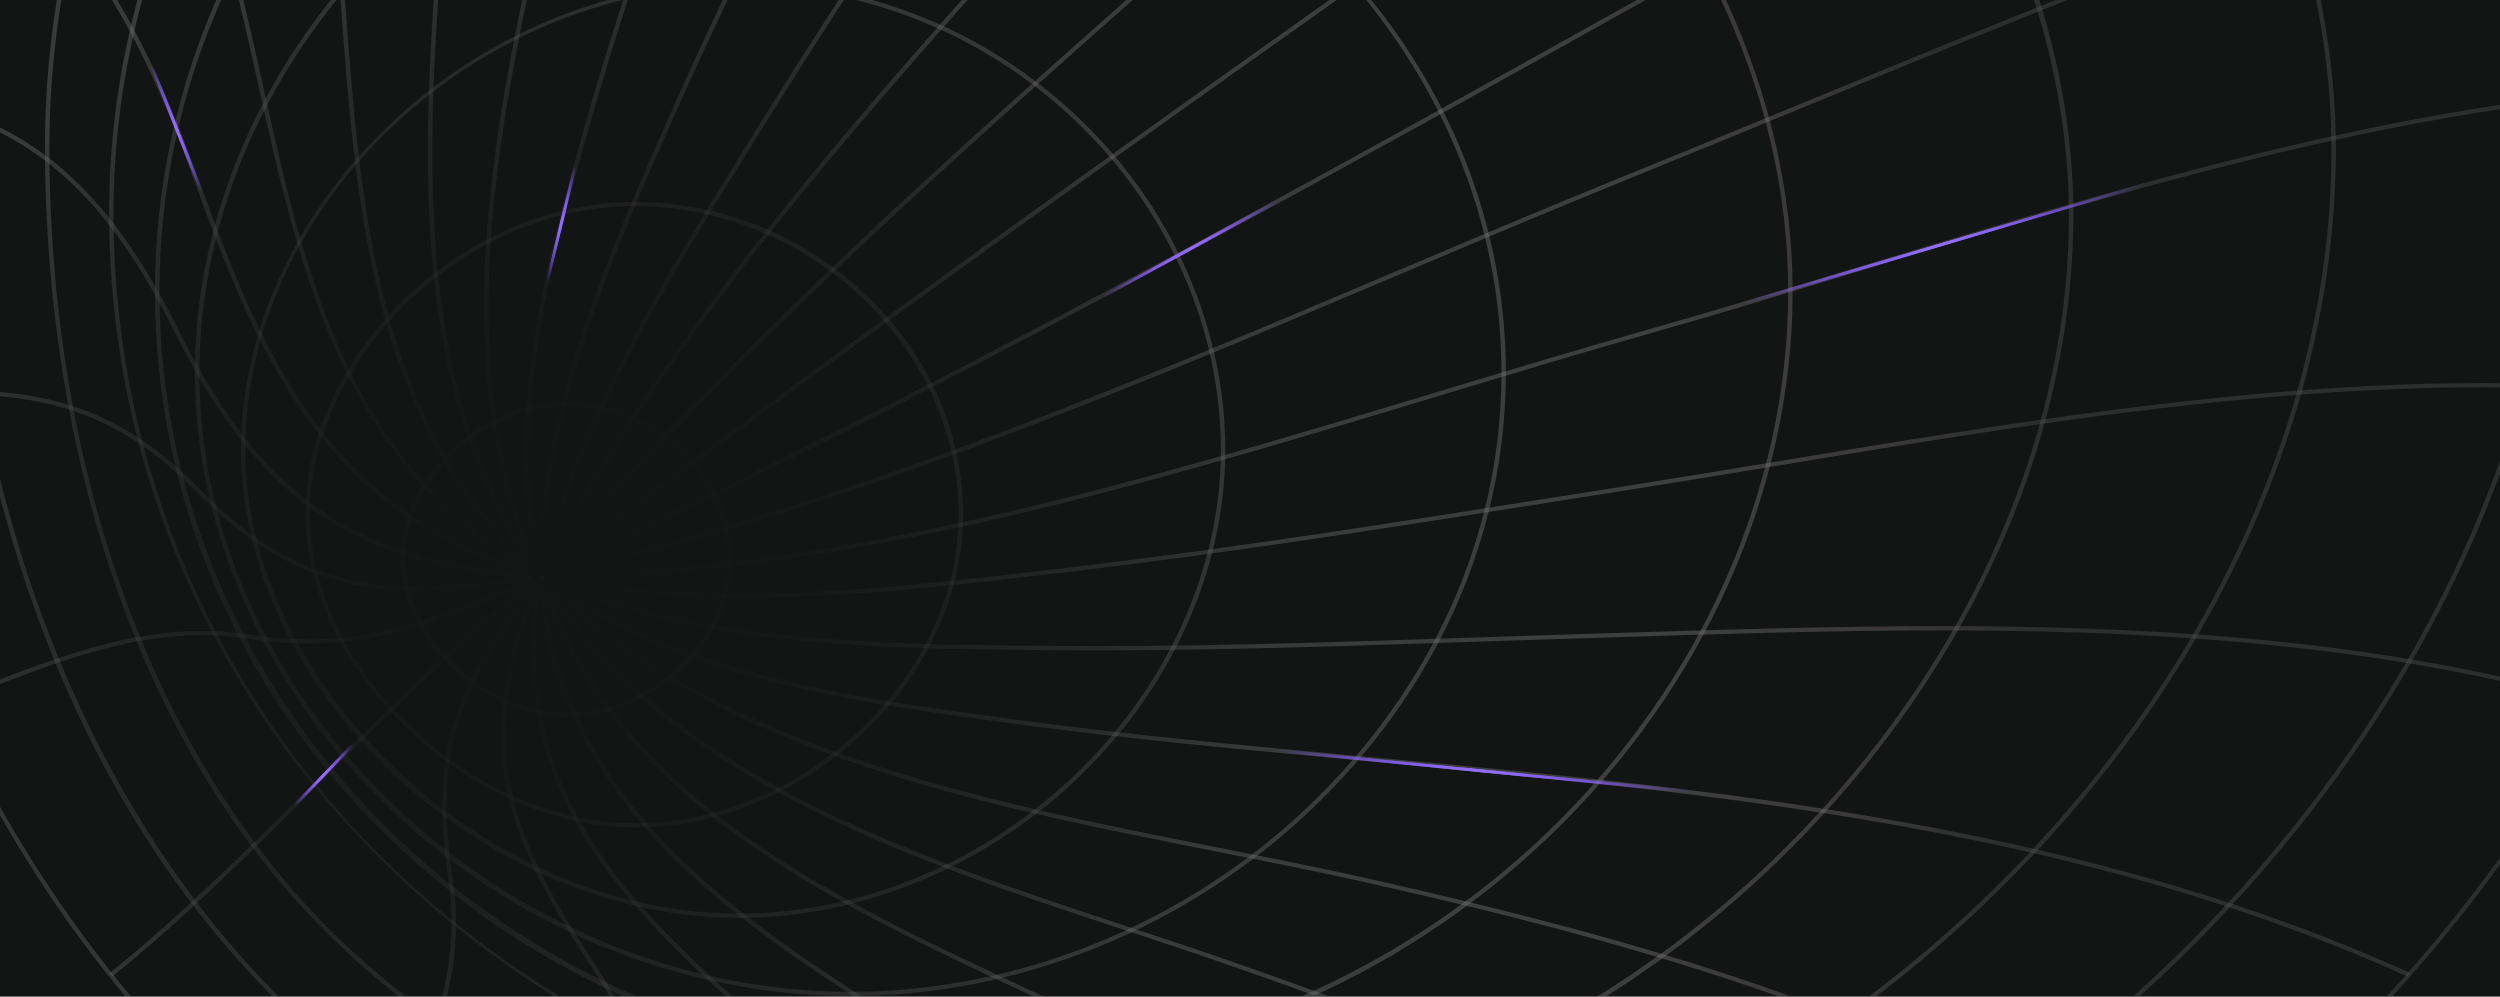 <svg width="878" height="350" viewBox="0 0 878 350" fill="none" xmlns="http://www.w3.org/2000/svg">
<g clip-path="url(#clip0_5723_16409)">
<rect width="878" height="350" fill="#131414"/>
<path d="M451.397 522.148C519.411 522.148 586.127 508.906 649.688 482.789C710.962 457.611 766.361 421.756 814.342 376.217C862.384 330.625 900.211 277.961 926.778 219.687C954.397 159.114 968.399 95.44 968.399 30.437C968.399 -91.089 910.805 -215.553 810.376 -311.047C709.974 -406.52 579.133 -461.277 451.414 -461.277H451.401C383.666 -461.277 313.508 -447.419 248.505 -421.206C184.307 -395.315 124.763 -357.257 76.315 -311.147C30.068 -267.13 -5.769 -214.249 -30.201 -153.97C-53.693 -96.009 -65.605 -33.966 -65.602 30.433C-65.602 95.677 -53.555 161.553 -30.766 220.937C-6.061 285.317 29.964 340.314 76.315 384.404C123.166 428.971 181.416 463.774 249.447 487.849C312.839 510.284 382.671 522.144 451.401 522.144L451.397 522.148ZM451.397 -459.8C578.716 -459.804 709.157 -405.206 809.277 -310.005C909.417 -214.786 966.85 -90.699 966.847 30.437C966.847 158.746 912.294 281.177 813.247 375.175C714.381 469.004 585.872 520.677 451.397 520.674C307.602 520.671 167.793 469.34 77.41 383.365C-12.488 297.851 -64.049 169.216 -64.049 30.437C-64.049 -102.339 -13.812 -223.276 77.41 -310.098C175.897 -403.834 315.706 -459.797 451.397 -459.8Z" fill="url(#paint0_radial_5723_16409)"/>
<path d="M442.651 473.63C501.079 473.63 559.144 461.456 615.262 437.445C668.796 414.537 717.802 382.131 760.923 341.126C850.61 255.829 901.982 144.789 901.868 36.472C901.814 -14.868 888.316 -67.842 861.749 -120.976C836.745 -170.983 800.451 -219.495 756.785 -261.264C712.969 -303.18 662.027 -338.009 609.471 -361.988C553.309 -387.614 497.039 -400.634 442.225 -400.685H441.794C382.231 -400.685 323.41 -388.781 266.955 -365.297C212.386 -342.597 162.923 -310.36 119.94 -269.476C77.169 -228.794 43.459 -182.051 19.753 -130.544C-4.976 -76.819 -17.483 -20.622 -17.419 36.475C-17.352 95.849 -8.007 154.641 9.605 206.493C30.088 266.791 61.069 317.032 101.689 355.819C143.038 395.302 196.4 425.681 260.297 446.112C316.408 464.052 379.317 473.572 442.225 473.633H442.651V473.63ZM441.811 -399.215H442.221C549.201 -399.113 663.452 -348.453 755.683 -260.228C847.491 -172.403 900.204 -64.262 900.312 36.469C900.426 144.396 849.222 255.056 759.824 340.078C671.552 424.025 555.961 472.15 442.631 472.15H442.225C304.483 472.009 180.764 429.226 102.788 354.767C27.527 282.9 -15.721 166.885 -15.866 36.466C-15.99 -74.437 33.91 -185.57 121.039 -268.441C208.43 -351.56 325.336 -399.215 441.811 -399.215Z" fill="url(#paint1_radial_5723_16409)"/>
<path d="M417.434 434.955C417.649 434.955 417.86 434.955 418.076 434.955C517.97 434.836 620.208 391.453 698.574 315.929C776.097 241.213 820.488 145.144 820.36 52.347C820.108 -132.753 613.327 -329.42 418.079 -330.261C417.561 -330.261 417.034 -330.264 416.516 -330.264C315.936 -330.264 214.269 -288.51 137.338 -215.55C59.927 -142.139 15.626 -44.493 15.791 52.347C15.878 104.436 23.912 155.859 39.02 201.065C56.824 254.336 83.899 298.455 119.494 332.197C155.875 366.684 202.781 393.224 258.903 411.075C308.03 426.701 362.834 434.955 417.434 434.955ZM416.516 -328.787C417.037 -328.787 417.548 -328.787 418.072 -328.784C612.571 -327.946 818.555 -132.037 818.807 52.347C818.935 144.76 774.708 240.453 697.468 314.89C619.394 390.136 517.56 433.356 418.076 433.475C417.864 433.475 417.635 433.475 417.423 433.475C299.123 433.478 188.21 395.247 120.59 331.149C55.171 269.137 17.542 167.515 17.344 52.341C17.179 -44.11 61.315 -141.375 138.434 -214.511C215.073 -287.19 316.352 -328.793 416.516 -328.793V-328.787Z" fill="url(#paint2_radial_5723_16409)"/>
<path d="M385.347 403.314C428.43 403.314 471.208 394.439 512.534 376.921C552.368 360.035 588.921 336.011 621.171 305.517C689.262 241.14 728.262 157.209 728.165 75.249C728.118 35.619 717.917 -5.006 697.844 -45.493C678.849 -83.8 651.274 -120.621 618.096 -151.972C550.223 -216.106 465.188 -252.808 384.584 -252.808C384.133 -252.808 383.686 -252.808 383.236 -252.805C296.282 -252.364 208.601 -216.48 142.685 -154.363C110.233 -123.779 84.641 -88.688 66.621 -50.062C47.788 -9.692 38.263 32.47 38.317 75.249C38.421 163.123 74.171 245.418 138.974 306.975C203.708 368.469 290.457 402.677 383.236 403.304C383.938 403.31 384.647 403.31 385.35 403.31L385.347 403.314ZM383.242 401.83C190.911 400.532 40.081 257.083 39.863 75.253C39.654 -97.786 200.111 -250.391 383.239 -251.325C383.683 -251.325 384.137 -251.328 384.58 -251.328C464.785 -251.328 549.413 -214.786 617 -150.92C685.542 -86.15 726.518 -1.601 726.612 75.256C726.709 156.825 687.878 240.373 620.079 304.475C554.035 366.918 467.729 402.338 383.246 401.833L383.242 401.83Z" fill="url(#paint3_radial_5723_16409)"/>
<path d="M342.044 375.862C379.901 375.862 417.063 368.385 452.506 353.632C486.535 339.47 517.341 319.334 544.069 293.782C598.413 241.831 629.577 172.061 629.567 102.358C629.561 34.1 597.828 -35.289 542.506 -88.017C487.086 -140.838 414.004 -171.137 342 -171.143H341.974C266.683 -171.143 194.928 -142.385 139.902 -90.159C84.778 -37.837 54.423 30.532 54.433 102.358C54.444 175.654 84.251 244.388 138.362 295.901C192.518 347.453 264.837 375.85 342 375.859H342.041L342.044 375.862ZM341.977 -169.663H342.004C491.678 -169.647 628.001 -39.992 628.018 102.361C628.025 171.674 597.028 241.067 542.97 292.743C488.693 344.63 415.456 374.385 342.041 374.385H342.004C184.317 374.363 56.01 252.335 55.99 102.361C55.98 30.932 86.17 -37.067 141.001 -89.111C195.731 -141.055 267.106 -169.663 341.977 -169.663Z" fill="url(#paint4_radial_5723_16409)"/>
<path d="M298.696 349.812C357.632 349.812 416.432 326.108 460.044 284.77C504.432 242.697 528.871 188.039 528.864 130.861C528.858 73.657 504.563 19.037 460.454 -22.943C416.321 -64.949 358.858 -88.084 298.653 -88.09H298.629C238.46 -88.09 180.95 -64.751 136.687 -22.368C93.307 19.171 68.431 75.019 68.441 130.861C68.451 186.706 93.479 242.592 137.1 284.192C180.819 325.884 239.704 349.799 298.649 349.809H298.69L298.696 349.812ZM298.633 -86.61H298.656C422.587 -86.597 527.298 12.992 527.311 130.861C527.318 187.642 503.04 241.93 458.948 283.722C415.629 324.784 357.222 348.332 298.696 348.332H298.656C176.87 348.31 70.021 246.687 70.001 130.861C69.991 75.409 94.699 19.939 137.796 -21.326C181.764 -63.424 238.887 -86.61 298.636 -86.61H298.633Z" fill="url(#paint5_radial_5723_16409)"/>
<path d="M259.398 322.345C301.938 322.345 344.84 304.909 377.396 274.329C411.065 242.703 430.355 200.279 430.325 157.937C430.295 114.611 411.247 71.879 378.072 40.708C345.186 9.807 302.395 -6.937 257.462 -6.458C213.834 -5.985 169.812 12.358 136.688 43.866C103.563 75.374 84.586 116.954 84.62 157.94C84.653 198.293 104.077 239.736 137.915 271.647C171.513 303.333 215.084 321.808 257.462 322.335C258.104 322.341 258.753 322.348 259.398 322.348V322.345ZM259.365 -4.994C303.151 -4.994 344.853 11.566 376.983 41.756C409.866 72.653 428.742 115.001 428.776 157.937C428.806 199.889 409.681 241.926 376.307 273.277C344.043 303.586 301.534 320.868 259.402 320.868C258.763 320.868 258.128 320.865 257.486 320.855C169.5 319.759 86.246 240.584 86.176 157.934C86.102 72.135 166.152 -3.996 257.482 -4.984C258.111 -4.99 258.74 -4.994 259.365 -4.994Z" fill="url(#paint6_radial_5723_16409)"/>
<path d="M222.975 290.607C251.747 290.607 281.023 278.46 303.335 257.258C325.566 236.134 338.291 208.252 338.251 180.763C338.207 151.924 326.087 124.502 304.118 103.55C282.099 82.547 253.203 70.959 222.76 70.921H222.639C194.207 70.921 165.129 83.085 142.834 104.302C120.17 125.877 107.206 153.746 107.266 180.766C107.323 206.762 120.402 234.178 143.15 255.983C166.043 277.929 195.057 290.547 222.757 290.607H222.975ZM222.757 289.13C165.375 289.006 108.937 235.329 108.816 180.763C108.755 154.133 121.555 126.644 143.93 105.344C165.933 84.402 194.614 72.395 222.636 72.395H222.757C284.431 72.468 336.611 122.095 336.698 180.763C336.738 207.862 324.178 235.364 302.239 256.213C280.216 277.139 251.34 289.13 222.979 289.13H222.757Z" fill="url(#paint7_radial_5723_16409)"/>
<path d="M198.948 251.818C213.472 251.818 228.177 245.773 239.32 235.214C250.499 224.619 256.912 210.522 256.919 196.526C256.926 181.942 250.812 168.097 239.703 157.541C228.638 147.027 214.128 141.238 198.841 141.238H198.784C184.247 141.25 169.494 147.379 158.315 158.053C147.048 168.807 140.612 182.831 140.649 196.532C140.729 224.341 169.521 251.728 198.78 251.821H198.948V251.818ZM198.841 142.711C213.714 142.711 227.835 148.347 238.604 158.583C249.417 168.861 255.369 182.336 255.363 196.523C255.356 210.128 249.111 223.846 238.221 234.165C227.367 244.449 213.062 250.338 198.945 250.338H198.78C170.301 250.245 142.272 223.59 142.195 196.52C142.158 183.211 148.43 169.568 159.407 159.089C170.298 148.693 184.647 142.721 198.777 142.708H198.834L198.841 142.711Z" fill="url(#paint8_radial_5723_16409)"/>
<path d="M450.627 521.464L452.177 521.355C445.841 440.55 382.402 400.436 321.05 361.647C259.829 322.94 196.528 282.913 190.619 202.354L189.069 202.456C195.032 283.741 258.659 323.969 320.193 362.874C381.235 401.469 444.352 441.378 450.631 521.464H450.627Z" fill="url(#paint9_radial_5723_16409)"/>
<path d="M336.22 509.865C341.222 440.434 310.692 397.936 263.309 355.486C213.543 310.9 179.202 273.827 190.606 202.52L189.07 202.299C177.548 274.319 212.132 311.664 262.244 356.563C309.304 398.726 339.628 440.914 334.667 509.769L336.217 509.872L336.22 509.865Z" fill="url(#paint10_radial_5723_16409)"/>
<path d="M223.126 476.305C240.117 419.674 235.852 379.542 208.404 337.789C176.99 290.006 166.961 259.157 190.563 202.679L189.118 202.133C165.267 259.205 175.384 290.348 207.086 338.569C234.275 379.925 238.49 419.713 221.634 475.896L223.126 476.302V476.305Z" fill="url(#paint11_radial_5723_16409)"/>
<path d="M121.34 420.508C143.02 387.197 165.439 352.752 159.036 309.183C152.243 262.951 160.925 242.079 190.47 202.835L189.206 201.975C159.392 241.577 150.629 262.654 157.496 309.387C163.822 352.426 141.554 386.641 120.016 419.731L121.337 420.508H121.34Z" fill="url(#paint12_radial_5723_16409)"/>
<path d="M39.438 342.941C66.009 321.491 89.655 297.752 112.524 274.795C136.785 250.442 161.873 225.261 190.329 202.976L189.341 201.835C160.811 224.177 135.693 249.394 111.398 273.779C88.559 296.706 64.94 320.414 38.433 341.813L39.438 342.938V342.941Z" fill="url(#paint13_radial_5723_16409)"/>
<path d="M-18.449 247.461C-14.974 246.118 -11.505 244.75 -8.033 243.385C22.204 231.474 53.467 219.153 86.992 224.294C125.83 230.24 149.769 220.135 186.002 204.838L190.153 203.086L189.525 201.737L185.37 203.489C149.389 218.68 125.622 228.715 87.237 222.836C53.279 217.635 21.805 230.032 -8.631 242.023C-12.097 243.388 -15.565 244.756 -19.037 246.096L-18.453 247.464L-18.449 247.461Z" fill="url(#paint14_radial_5723_16409)"/>
<path d="M147.057 207.33C159.786 207.33 173.825 205.722 189.966 203.136L189.707 201.678C134.748 210.492 105.845 208.152 69.134 170.81C35.381 136.476 1.5 133.388 -53.065 139.667L-52.88 141.134C1.164 134.91 34.699 137.947 67.998 171.817C94.007 198.274 116.836 207.327 147.053 207.327L147.057 207.33Z" fill="url(#paint15_radial_5723_16409)"/>
<path d="M189.787 203.143L189.888 201.669C125.672 197.734 92.443 175.391 62.915 116.295C32.668 55.767 0.447 33.914 -64.773 29.698L-64.877 31.171C-0.336 35.346 31.559 56.985 61.51 116.932C91.331 176.606 124.899 199.166 189.787 203.143Z" fill="url(#paint16_radial_5723_16409)"/>
<path d="M189.607 203.11L190.067 201.7C116.891 180.132 93.85 130.124 69.293 61.831C45.936 -3.118 16.257 -51.885 -52.675 -78.786L-53.263 -77.421C15.127 -50.731 44.605 -2.261 67.824 62.308C92.532 131.016 115.731 181.334 189.607 203.11Z" fill="url(#paint17_radial_5723_16409)"/>
<path d="M189.448 203.043L190.231 201.768C122.087 163.982 107.566 98.582 92.195 29.346C90.79 23.013 89.382 16.671 87.927 10.344C72.378 -57.342 48.755 -127.233 -18.247 -179.846L-19.235 -178.708C47.404 -126.379 70.922 -56.769 86.411 10.657C87.863 16.981 89.271 23.32 90.676 29.649C105.442 96.155 120.708 164.925 189.448 203.043Z" fill="url(#paint18_radial_5723_16409)"/>
<path d="M189.306 202.944L190.368 201.867C132.277 150.146 126.633 73.973 121.175 0.31C120.287 -11.64 119.373 -23.996 118.24 -35.814C111.131 -109.906 96.225 -195.705 39.572 -270.289L38.315 -269.423C94.749 -195.129 109.605 -109.574 116.698 -35.68C117.83 -23.877 118.744 -11.528 119.632 0.415C125.111 74.363 130.778 150.83 189.313 202.948L189.306 202.944Z" fill="url(#paint19_radial_5723_16409)"/>
<path d="M189.194 202.823L190.478 201.992C143.32 136.311 150.063 48.332 156.012 -29.289C157.219 -45.034 158.358 -59.908 159.094 -74.575C163.561 -163.772 162.086 -258.621 121.388 -347.894L119.963 -347.306C160.533 -258.311 161.998 -163.663 157.541 -74.645C156.808 -59.995 155.669 -45.133 154.462 -29.398C148.496 48.463 141.73 136.713 189.194 202.82V202.823Z" fill="url(#paint20_radial_5723_16409)"/>
<path d="M189.134 202.714L190.546 202.1C154.628 127.229 177.064 31.849 196.862 -52.303C201.13 -70.451 205.164 -87.596 208.498 -104.027C230.541 -212.699 246.859 -310.639 223.136 -408.767L221.624 -408.438C245.28 -310.588 228.985 -212.811 206.975 -104.308C203.648 -87.896 199.618 -70.765 195.349 -52.626C175.498 31.753 153.001 127.388 189.134 202.711V202.714Z" fill="url(#paint21_radial_5723_16409)"/>
<path d="M189.088 202.576L190.597 202.237C177.243 148.586 194.721 87.303 207.484 42.558C221.255 -5.72 238.689 -53.841 255.549 -100.38C258.208 -107.72 260.866 -115.06 263.515 -122.403C267.491 -133.438 271.703 -144.87 275.773 -155.931C309.251 -246.876 347.199 -349.957 336.218 -447.593L334.675 -447.436C345.616 -350.132 307.732 -247.218 274.308 -156.42C270.234 -145.359 266.026 -133.921 262.046 -122.882C259.401 -115.542 256.742 -108.203 254.084 -100.863C237.214 -54.302 219.769 -6.155 205.985 42.171C193.179 87.07 175.643 148.56 189.088 202.579V202.576Z" fill="url(#paint22_radial_5723_16409)"/>
<path d="M189.062 202.41L190.615 202.401C190.262 145.77 216.17 87.253 236.986 40.234C260.713 -13.354 288.436 -66.308 315.248 -117.521L321.02 -128.547C330.118 -145.94 339.829 -163.564 350.104 -182.221C397.467 -268.189 451.142 -365.627 452.177 -460.533L450.624 -460.549C449.592 -365.998 396.008 -268.726 348.733 -182.908C338.451 -164.245 328.74 -146.615 319.631 -129.205L313.86 -118.18C287.038 -66.948 259.301 -13.971 235.554 39.662C214.681 86.805 188.706 145.476 189.062 202.41Z" fill="url(#paint23_radial_5723_16409)"/>
<path d="M190.591 202.573C204.315 146.904 236.24 95.602 267.116 45.988L269.139 42.737C299.252 -5.669 331.852 -53.742 363.38 -100.233C368.355 -107.57 373.33 -114.906 378.297 -122.246C388.465 -137.268 399.093 -152.689 409.368 -167.602C470.324 -256.041 533.349 -347.495 565.923 -447.299L564.44 -447.737C531.934 -348.131 468.966 -256.767 408.071 -168.411C397.792 -153.495 387.161 -138.073 376.993 -123.045C372.025 -115.705 367.051 -108.372 362.076 -101.035C330.542 -54.535 297.931 -6.449 267.805 41.983L265.781 45.234C234.848 94.944 202.863 146.345 189.082 202.234L190.595 202.573H190.591Z" fill="url(#paint24_radial_5723_16409)"/>
<path d="M190.536 202.73C235.042 115.95 305.092 38.31 372.837 -36.77C392.678 -58.761 413.195 -81.499 432.32 -103.701C439.026 -111.485 445.751 -119.276 452.484 -127.073C529.301 -216.033 608.729 -308.024 671.009 -408.227L669.671 -408.979C607.452 -308.871 528.06 -216.928 451.281 -128.01C444.548 -120.213 437.822 -112.422 431.117 -104.638C412.002 -82.449 391.492 -59.717 371.657 -37.732C303.849 37.421 233.731 115.132 189.141 202.084L190.536 202.733V202.73Z" fill="url(#paint25_radial_5723_16409)"/>
<path d="M190.445 202.868C254.849 126.548 332.54 57.766 407.676 -8.753C431.81 -30.117 456.763 -52.21 480.735 -74.086L483.091 -76.237C577.948 -162.8 676.034 -252.31 764.981 -347.108L763.822 -348.092C674.918 -253.339 576.852 -163.849 482.016 -77.305L479.66 -75.154C455.698 -53.288 430.747 -31.198 406.617 -9.837C331.441 56.717 253.707 125.537 189.232 201.941L190.442 202.865L190.445 202.868Z" fill="url(#paint26_radial_5723_16409)"/>
<path d="M190.321 202.983C309.371 112.827 433.722 25.123 553.978 -59.691C650.438 -127.722 750.185 -198.071 846.614 -269.276L845.663 -270.443C749.247 -199.247 649.51 -128.905 553.054 -60.877C432.787 23.947 308.423 111.654 189.353 201.825L190.321 202.979V202.983Z" fill="url(#paint27_radial_5723_16409)"/>
<path d="M190.179 203.072C325.342 140.911 457.276 67.314 584.867 -3.859C691.007 -63.067 800.76 -124.289 911.817 -178.618L911.108 -179.932C800.014 -125.58 690.24 -64.349 584.081 -5.132C456.516 66.026 324.606 139.606 189.5 201.742L190.175 203.072H190.179Z" fill="url(#paint28_radial_5723_16409)"/>
<path d="M190.013 203.127C292.651 180.5 392.74 138.162 489.536 97.217C516.684 85.734 544.757 73.858 572.157 62.743C592.2 54.614 612.626 46.209 632.38 38.08C736.288 -4.677 843.732 -48.889 953.798 -77.388L953.391 -78.814C843.218 -50.286 735.72 -6.052 631.765 36.724C612.011 44.851 591.589 53.258 571.549 61.384C544.139 72.503 516.059 84.379 488.907 95.865C392.179 136.781 292.16 179.09 189.667 201.685L190.016 203.124L190.013 203.127Z" fill="url(#paint29_radial_5723_16409)"/>
<path d="M189.841 203.146C294.734 202.708 401.429 170.449 504.607 139.252C530.196 131.515 554.366 124.208 578.658 117.322C603.567 110.26 628.41 102.709 654.711 94.714C757.456 63.478 863.7 31.181 967.622 31.175V29.698C863.458 29.704 757.097 62.036 654.237 93.307C627.943 101.299 603.11 108.85 578.211 115.909C553.906 122.798 529.729 130.109 504.133 137.848C401.066 169.011 294.485 201.234 189.828 201.672L189.835 203.149L189.841 203.146Z" fill="url(#paint30_radial_5723_16409)"/>
<path d="M261.012 209.894C298.738 209.894 336.995 205.361 374.482 200.921L377.561 200.557C433.777 193.904 490.595 184.915 545.54 176.219C554.35 174.826 563.159 173.432 571.969 172.048C589.545 169.286 607.712 166.274 625.281 163.365C733.969 145.358 846.357 126.736 953.482 141.135L953.7 139.674C846.337 125.243 733.824 143.884 625.016 161.911C607.45 164.82 589.289 167.831 571.717 170.593C562.907 171.977 554.094 173.371 545.285 174.765C490.353 183.457 433.552 192.443 377.369 199.092L374.291 199.457C312.969 206.72 249.56 214.232 190.003 201.685L189.667 203.127C212.994 208.04 236.895 209.894 261.008 209.894H261.012Z" fill="url(#paint31_radial_5723_16409)"/>
<path d="M911.237 247.482L911.68 246.066C802.26 214.958 683.983 218.66 569.598 222.243L552.248 222.784C539.21 223.18 526.168 223.618 513.13 224.059C465.65 225.654 416.563 227.304 368.259 226.853L365.997 226.831C308.598 226.294 243.539 225.686 190.166 201.739L189.504 203.075C243.186 227.16 308.423 227.771 365.98 228.308L368.242 228.33C416.566 228.784 465.684 227.134 513.184 225.536C526.225 225.098 539.263 224.66 552.298 224.261L569.649 223.723C683.906 220.146 802.055 216.448 911.233 247.485L911.237 247.482Z" fill="url(#paint32_radial_5723_16409)"/>
<path d="M845.808 343.044L846.473 341.711C741.392 294.235 628.14 280.073 521.147 269.636C506.411 268.197 491.417 266.823 476.917 265.493C437.517 261.877 396.776 258.14 356.936 252.773L356.052 252.655C299.328 245.011 235.035 236.351 190.325 201.835L189.346 202.983C234.39 237.754 298.908 246.446 355.833 254.119L356.714 254.237C396.588 259.611 437.345 263.348 476.762 266.967C491.259 268.296 506.253 269.671 520.982 271.11C627.841 281.534 740.945 295.677 845.801 343.05L845.808 343.044Z" fill="url(#paint33_radial_5723_16409)"/>
<path d="M763.937 420.709L764.868 419.527C684.956 362.486 593.34 333.901 480.363 308.528C463.614 304.765 446.392 301.361 428.157 297.758C344.023 281.125 248.666 262.273 190.41 201.905L189.267 202.903C247.859 263.622 343.479 282.525 427.841 299.203C446.062 302.805 463.275 306.207 480.007 309.966C592.795 335.298 684.24 363.823 763.937 420.709Z" fill="url(#paint34_radial_5723_16409)"/>
<path d="M669.741 476.573L670.934 475.63C607.411 402.81 518.061 367.457 431.987 337.487C420.209 333.386 408.311 329.466 395.716 325.317C319.286 300.133 232.658 271.592 190.505 202.039L189.161 202.778C231.599 272.806 318.52 301.446 395.206 326.714C407.793 330.863 419.685 334.779 431.449 338.878C517.324 368.78 606.457 404.041 669.734 476.576L669.741 476.573Z" fill="url(#paint35_radial_5723_16409)"/>
<path d="M564.471 510.106L565.899 509.524C531.286 432.622 460.317 394.209 377.988 355.365C372.681 352.862 367.33 350.365 361.962 347.859C290.019 314.293 215.626 279.579 190.585 202.188L189.099 202.623C214.338 280.624 289.038 315.479 361.276 349.186C366.644 351.689 371.992 354.186 377.296 356.689C459.346 395.402 530.066 433.667 564.471 510.106Z" fill="url(#paint36_radial_5723_16409)"/>
<g filter="url(#filter0_f_5723_16409)">
<path d="M447.445 263.52L593.134 277.958" stroke="url(#paint37_linear_5723_16409)"/>
</g>
<path d="M447.445 263.52L593.134 277.958" stroke="url(#paint38_linear_5723_16409)"/>
<g filter="url(#filter1_f_5723_16409)">
<path d="M612.031 106.562L752.413 65.012" stroke="url(#paint39_linear_5723_16409)"/>
</g>
<path d="M612.031 106.562L752.413 65.012" stroke="url(#paint40_linear_5723_16409)"/>
<g filter="url(#filter2_f_5723_16409)">
<path d="M387.281 104.179L448.852 70.513" stroke="url(#paint41_linear_5723_16409)"/>
</g>
<path d="M387.281 104.179L448.852 70.513" stroke="url(#paint42_linear_5723_16409)"/>
<g filter="url(#filter3_f_5723_16409)">
<path d="M192.234 98.822L202.072 57.971" stroke="url(#paint43_linear_5723_16409)"/>
</g>
<path d="M192.234 98.822L202.072 57.971" stroke="url(#paint44_linear_5723_16409)"/>
<g filter="url(#filter4_f_5723_16409)">
<path d="M70.883 67.619L53.122 22.767" stroke="url(#paint45_linear_5723_16409)"/>
</g>
<path d="M70.883 67.619L53.122 22.767" stroke="url(#paint46_linear_5723_16409)"/>
<g filter="url(#filter5_f_5723_16409)">
<path d="M103.422 282.916L124.029 261.405" stroke="url(#paint47_linear_5723_16409)"/>
</g>
<path d="M103.422 282.916L124.029 261.405" stroke="url(#paint48_linear_5723_16409)"/>
</g>
<defs>
<filter id="filter0_f_5723_16409" x="441.698" y="257.322" width="157.181" height="26.834" filterUnits="userSpaceOnUse" color-interpolation-filters="sRGB">
<feFlood flood-opacity="0" result="BackgroundImageFix"/>
<feBlend mode="normal" in="SourceGraphic" in2="BackgroundImageFix" result="shape"/>
<feGaussianBlur stdDeviation="2.85" result="effect1_foregroundBlur_5723_16409"/>
</filter>
<filter id="filter1_f_5723_16409" x="606.191" y="58.833" width="152.064" height="53.909" filterUnits="userSpaceOnUse" color-interpolation-filters="sRGB">
<feFlood flood-opacity="0" result="BackgroundImageFix"/>
<feBlend mode="normal" in="SourceGraphic" in2="BackgroundImageFix" result="shape"/>
<feGaussianBlur stdDeviation="2.85" result="effect1_foregroundBlur_5723_16409"/>
</filter>
<filter id="filter2_f_5723_16409" x="381.339" y="64.375" width="73.455" height="45.943" filterUnits="userSpaceOnUse" color-interpolation-filters="sRGB">
<feFlood flood-opacity="0" result="BackgroundImageFix"/>
<feBlend mode="normal" in="SourceGraphic" in2="BackgroundImageFix" result="shape"/>
<feGaussianBlur stdDeviation="2.85" result="effect1_foregroundBlur_5723_16409"/>
</filter>
<filter id="filter3_f_5723_16409" x="186.05" y="52.154" width="22.205" height="52.485" filterUnits="userSpaceOnUse" color-interpolation-filters="sRGB">
<feFlood flood-opacity="0" result="BackgroundImageFix"/>
<feBlend mode="normal" in="SourceGraphic" in2="BackgroundImageFix" result="shape"/>
<feGaussianBlur stdDeviation="2.85" result="effect1_foregroundBlur_5723_16409"/>
</filter>
<filter id="filter4_f_5723_16409" x="46.956" y="16.883" width="30.095" height="56.62" filterUnits="userSpaceOnUse" color-interpolation-filters="sRGB">
<feFlood flood-opacity="0" result="BackgroundImageFix"/>
<feBlend mode="normal" in="SourceGraphic" in2="BackgroundImageFix" result="shape"/>
<feGaussianBlur stdDeviation="2.85" result="effect1_foregroundBlur_5723_16409"/>
</filter>
<filter id="filter5_f_5723_16409" x="97.362" y="255.359" width="32.728" height="33.602" filterUnits="userSpaceOnUse" color-interpolation-filters="sRGB">
<feFlood flood-opacity="0" result="BackgroundImageFix"/>
<feBlend mode="normal" in="SourceGraphic" in2="BackgroundImageFix" result="shape"/>
<feGaussianBlur stdDeviation="2.85" result="effect1_foregroundBlur_5723_16409"/>
</filter>
<radialGradient id="paint0_radial_5723_16409" cx="0" cy="0" r="1" gradientUnits="userSpaceOnUse" gradientTransform="translate(202.711 194.497) rotate(179.894) scale(516.001 490.762)">
<stop offset="0.016" stop-color="#3D3D3D" stop-opacity="0"/>
<stop offset="0.126" stop-color="#3D3D3D" stop-opacity="0.05"/>
<stop offset="0.477" stop-color="#727272" stop-opacity="0.4"/>
<stop offset="0.756" stop-color="#787878" stop-opacity="0.434"/>
<stop offset="0.886" stop-color="#726C6C" stop-opacity="0.426"/>
<stop offset="1" stop-color="#505050" stop-opacity="0.42"/>
</radialGradient>
<radialGradient id="paint1_radial_5723_16409" cx="0" cy="0" r="1" gradientUnits="userSpaceOnUse" gradientTransform="translate(202.711 194.497) rotate(179.894) scale(516.001 490.762)">
<stop offset="0.016" stop-color="#3D3D3D" stop-opacity="0"/>
<stop offset="0.126" stop-color="#3D3D3D" stop-opacity="0.05"/>
<stop offset="0.477" stop-color="#727272" stop-opacity="0.4"/>
<stop offset="0.756" stop-color="#787878" stop-opacity="0.434"/>
<stop offset="0.886" stop-color="#726C6C" stop-opacity="0.426"/>
<stop offset="1" stop-color="#505050" stop-opacity="0.42"/>
</radialGradient>
<radialGradient id="paint2_radial_5723_16409" cx="0" cy="0" r="1" gradientUnits="userSpaceOnUse" gradientTransform="translate(202.711 194.497) rotate(179.894) scale(516.001 490.762)">
<stop offset="0.016" stop-color="#3D3D3D" stop-opacity="0"/>
<stop offset="0.126" stop-color="#3D3D3D" stop-opacity="0.05"/>
<stop offset="0.477" stop-color="#727272" stop-opacity="0.4"/>
<stop offset="0.756" stop-color="#787878" stop-opacity="0.434"/>
<stop offset="0.886" stop-color="#726C6C" stop-opacity="0.426"/>
<stop offset="1" stop-color="#505050" stop-opacity="0.42"/>
</radialGradient>
<radialGradient id="paint3_radial_5723_16409" cx="0" cy="0" r="1" gradientUnits="userSpaceOnUse" gradientTransform="translate(202.711 194.497) rotate(179.894) scale(516.001 490.762)">
<stop offset="0.016" stop-color="#3D3D3D" stop-opacity="0"/>
<stop offset="0.126" stop-color="#3D3D3D" stop-opacity="0.05"/>
<stop offset="0.477" stop-color="#727272" stop-opacity="0.4"/>
<stop offset="0.756" stop-color="#787878" stop-opacity="0.434"/>
<stop offset="0.886" stop-color="#726C6C" stop-opacity="0.426"/>
<stop offset="1" stop-color="#505050" stop-opacity="0.42"/>
</radialGradient>
<radialGradient id="paint4_radial_5723_16409" cx="0" cy="0" r="1" gradientUnits="userSpaceOnUse" gradientTransform="translate(202.711 194.497) rotate(179.894) scale(516.001 490.762)">
<stop offset="0.016" stop-color="#3D3D3D" stop-opacity="0"/>
<stop offset="0.126" stop-color="#3D3D3D" stop-opacity="0.05"/>
<stop offset="0.477" stop-color="#727272" stop-opacity="0.4"/>
<stop offset="0.756" stop-color="#787878" stop-opacity="0.434"/>
<stop offset="0.886" stop-color="#726C6C" stop-opacity="0.426"/>
<stop offset="1" stop-color="#505050" stop-opacity="0.42"/>
</radialGradient>
<radialGradient id="paint5_radial_5723_16409" cx="0" cy="0" r="1" gradientUnits="userSpaceOnUse" gradientTransform="translate(202.711 194.497) rotate(179.894) scale(516.001 490.762)">
<stop offset="0.016" stop-color="#3D3D3D" stop-opacity="0"/>
<stop offset="0.126" stop-color="#3D3D3D" stop-opacity="0.05"/>
<stop offset="0.477" stop-color="#727272" stop-opacity="0.4"/>
<stop offset="0.756" stop-color="#787878" stop-opacity="0.434"/>
<stop offset="0.886" stop-color="#726C6C" stop-opacity="0.426"/>
<stop offset="1" stop-color="#505050" stop-opacity="0.42"/>
</radialGradient>
<radialGradient id="paint6_radial_5723_16409" cx="0" cy="0" r="1" gradientUnits="userSpaceOnUse" gradientTransform="translate(202.711 194.497) rotate(179.894) scale(516.001 490.762)">
<stop offset="0.016" stop-color="#3D3D3D" stop-opacity="0"/>
<stop offset="0.126" stop-color="#3D3D3D" stop-opacity="0.05"/>
<stop offset="0.477" stop-color="#727272" stop-opacity="0.4"/>
<stop offset="0.756" stop-color="#787878" stop-opacity="0.434"/>
<stop offset="0.886" stop-color="#726C6C" stop-opacity="0.426"/>
<stop offset="1" stop-color="#505050" stop-opacity="0.42"/>
</radialGradient>
<radialGradient id="paint7_radial_5723_16409" cx="0" cy="0" r="1" gradientUnits="userSpaceOnUse" gradientTransform="translate(202.711 194.497) rotate(179.894) scale(516.001 490.762)">
<stop offset="0.016" stop-color="#3D3D3D" stop-opacity="0"/>
<stop offset="0.126" stop-color="#3D3D3D" stop-opacity="0.05"/>
<stop offset="0.477" stop-color="#727272" stop-opacity="0.4"/>
<stop offset="0.756" stop-color="#787878" stop-opacity="0.434"/>
<stop offset="0.886" stop-color="#726C6C" stop-opacity="0.426"/>
<stop offset="1" stop-color="#505050" stop-opacity="0.42"/>
</radialGradient>
<radialGradient id="paint8_radial_5723_16409" cx="0" cy="0" r="1" gradientUnits="userSpaceOnUse" gradientTransform="translate(202.711 194.497) rotate(179.894) scale(516.001 490.762)">
<stop offset="0.016" stop-color="#3D3D3D" stop-opacity="0"/>
<stop offset="0.126" stop-color="#3D3D3D" stop-opacity="0.05"/>
<stop offset="0.477" stop-color="#727272" stop-opacity="0.4"/>
<stop offset="0.756" stop-color="#787878" stop-opacity="0.434"/>
<stop offset="0.886" stop-color="#726C6C" stop-opacity="0.426"/>
<stop offset="1" stop-color="#505050" stop-opacity="0.42"/>
</radialGradient>
<radialGradient id="paint9_radial_5723_16409" cx="0" cy="0" r="1" gradientUnits="userSpaceOnUse" gradientTransform="translate(202.711 194.497) rotate(179.894) scale(516.001 490.762)">
<stop offset="0.016" stop-color="#3D3D3D" stop-opacity="0"/>
<stop offset="0.126" stop-color="#3D3D3D" stop-opacity="0.05"/>
<stop offset="0.477" stop-color="#727272" stop-opacity="0.4"/>
<stop offset="0.756" stop-color="#787878" stop-opacity="0.434"/>
<stop offset="0.886" stop-color="#726C6C" stop-opacity="0.426"/>
<stop offset="1" stop-color="#505050" stop-opacity="0.42"/>
</radialGradient>
<radialGradient id="paint10_radial_5723_16409" cx="0" cy="0" r="1" gradientUnits="userSpaceOnUse" gradientTransform="translate(202.711 194.497) rotate(179.894) scale(516.001 490.762)">
<stop offset="0.016" stop-color="#3D3D3D" stop-opacity="0"/>
<stop offset="0.126" stop-color="#3D3D3D" stop-opacity="0.05"/>
<stop offset="0.477" stop-color="#727272" stop-opacity="0.4"/>
<stop offset="0.756" stop-color="#787878" stop-opacity="0.434"/>
<stop offset="0.886" stop-color="#726C6C" stop-opacity="0.426"/>
<stop offset="1" stop-color="#505050" stop-opacity="0.42"/>
</radialGradient>
<radialGradient id="paint11_radial_5723_16409" cx="0" cy="0" r="1" gradientUnits="userSpaceOnUse" gradientTransform="translate(202.711 194.497) rotate(179.894) scale(516.001 490.762)">
<stop offset="0.016" stop-color="#3D3D3D" stop-opacity="0"/>
<stop offset="0.126" stop-color="#3D3D3D" stop-opacity="0.05"/>
<stop offset="0.477" stop-color="#727272" stop-opacity="0.4"/>
<stop offset="0.756" stop-color="#787878" stop-opacity="0.434"/>
<stop offset="0.886" stop-color="#726C6C" stop-opacity="0.426"/>
<stop offset="1" stop-color="#505050" stop-opacity="0.42"/>
</radialGradient>
<radialGradient id="paint12_radial_5723_16409" cx="0" cy="0" r="1" gradientUnits="userSpaceOnUse" gradientTransform="translate(202.711 194.497) rotate(179.894) scale(516.001 490.762)">
<stop offset="0.016" stop-color="#3D3D3D" stop-opacity="0"/>
<stop offset="0.126" stop-color="#3D3D3D" stop-opacity="0.05"/>
<stop offset="0.477" stop-color="#727272" stop-opacity="0.4"/>
<stop offset="0.756" stop-color="#787878" stop-opacity="0.434"/>
<stop offset="0.886" stop-color="#726C6C" stop-opacity="0.426"/>
<stop offset="1" stop-color="#505050" stop-opacity="0.42"/>
</radialGradient>
<radialGradient id="paint13_radial_5723_16409" cx="0" cy="0" r="1" gradientUnits="userSpaceOnUse" gradientTransform="translate(202.711 194.497) rotate(179.894) scale(516.001 490.762)">
<stop offset="0.016" stop-color="#3D3D3D" stop-opacity="0"/>
<stop offset="0.126" stop-color="#3D3D3D" stop-opacity="0.05"/>
<stop offset="0.477" stop-color="#727272" stop-opacity="0.4"/>
<stop offset="0.756" stop-color="#787878" stop-opacity="0.434"/>
<stop offset="0.886" stop-color="#726C6C" stop-opacity="0.426"/>
<stop offset="1" stop-color="#505050" stop-opacity="0.42"/>
</radialGradient>
<radialGradient id="paint14_radial_5723_16409" cx="0" cy="0" r="1" gradientUnits="userSpaceOnUse" gradientTransform="translate(202.711 194.497) rotate(179.894) scale(516.001 490.762)">
<stop offset="0.016" stop-color="#3D3D3D" stop-opacity="0"/>
<stop offset="0.126" stop-color="#3D3D3D" stop-opacity="0.05"/>
<stop offset="0.477" stop-color="#727272" stop-opacity="0.4"/>
<stop offset="0.756" stop-color="#787878" stop-opacity="0.434"/>
<stop offset="0.886" stop-color="#726C6C" stop-opacity="0.426"/>
<stop offset="1" stop-color="#505050" stop-opacity="0.42"/>
</radialGradient>
<radialGradient id="paint15_radial_5723_16409" cx="0" cy="0" r="1" gradientUnits="userSpaceOnUse" gradientTransform="translate(202.711 194.497) rotate(179.894) scale(516.001 490.762)">
<stop offset="0.016" stop-color="#3D3D3D" stop-opacity="0"/>
<stop offset="0.126" stop-color="#3D3D3D" stop-opacity="0.05"/>
<stop offset="0.477" stop-color="#727272" stop-opacity="0.4"/>
<stop offset="0.756" stop-color="#787878" stop-opacity="0.434"/>
<stop offset="0.886" stop-color="#726C6C" stop-opacity="0.426"/>
<stop offset="1" stop-color="#505050" stop-opacity="0.42"/>
</radialGradient>
<radialGradient id="paint16_radial_5723_16409" cx="0" cy="0" r="1" gradientUnits="userSpaceOnUse" gradientTransform="translate(202.711 194.497) rotate(179.894) scale(516.001 490.762)">
<stop offset="0.016" stop-color="#3D3D3D" stop-opacity="0"/>
<stop offset="0.126" stop-color="#3D3D3D" stop-opacity="0.05"/>
<stop offset="0.477" stop-color="#727272" stop-opacity="0.4"/>
<stop offset="0.756" stop-color="#787878" stop-opacity="0.434"/>
<stop offset="0.886" stop-color="#726C6C" stop-opacity="0.426"/>
<stop offset="1" stop-color="#505050" stop-opacity="0.42"/>
</radialGradient>
<radialGradient id="paint17_radial_5723_16409" cx="0" cy="0" r="1" gradientUnits="userSpaceOnUse" gradientTransform="translate(202.711 194.497) rotate(179.894) scale(516.001 490.762)">
<stop offset="0.016" stop-color="#3D3D3D" stop-opacity="0"/>
<stop offset="0.126" stop-color="#3D3D3D" stop-opacity="0.05"/>
<stop offset="0.477" stop-color="#727272" stop-opacity="0.4"/>
<stop offset="0.756" stop-color="#787878" stop-opacity="0.434"/>
<stop offset="0.886" stop-color="#726C6C" stop-opacity="0.426"/>
<stop offset="1" stop-color="#505050" stop-opacity="0.42"/>
</radialGradient>
<radialGradient id="paint18_radial_5723_16409" cx="0" cy="0" r="1" gradientUnits="userSpaceOnUse" gradientTransform="translate(202.711 194.497) rotate(179.894) scale(516.001 490.762)">
<stop offset="0.016" stop-color="#3D3D3D" stop-opacity="0"/>
<stop offset="0.126" stop-color="#3D3D3D" stop-opacity="0.05"/>
<stop offset="0.477" stop-color="#727272" stop-opacity="0.4"/>
<stop offset="0.756" stop-color="#787878" stop-opacity="0.434"/>
<stop offset="0.886" stop-color="#726C6C" stop-opacity="0.426"/>
<stop offset="1" stop-color="#505050" stop-opacity="0.42"/>
</radialGradient>
<radialGradient id="paint19_radial_5723_16409" cx="0" cy="0" r="1" gradientUnits="userSpaceOnUse" gradientTransform="translate(202.711 194.497) rotate(179.894) scale(516.001 490.762)">
<stop offset="0.016" stop-color="#3D3D3D" stop-opacity="0"/>
<stop offset="0.126" stop-color="#3D3D3D" stop-opacity="0.05"/>
<stop offset="0.477" stop-color="#727272" stop-opacity="0.4"/>
<stop offset="0.756" stop-color="#787878" stop-opacity="0.434"/>
<stop offset="0.886" stop-color="#726C6C" stop-opacity="0.426"/>
<stop offset="1" stop-color="#505050" stop-opacity="0.42"/>
</radialGradient>
<radialGradient id="paint20_radial_5723_16409" cx="0" cy="0" r="1" gradientUnits="userSpaceOnUse" gradientTransform="translate(202.711 194.497) rotate(179.894) scale(516.001 490.762)">
<stop offset="0.016" stop-color="#3D3D3D" stop-opacity="0"/>
<stop offset="0.126" stop-color="#3D3D3D" stop-opacity="0.05"/>
<stop offset="0.477" stop-color="#727272" stop-opacity="0.4"/>
<stop offset="0.756" stop-color="#787878" stop-opacity="0.434"/>
<stop offset="0.886" stop-color="#726C6C" stop-opacity="0.426"/>
<stop offset="1" stop-color="#505050" stop-opacity="0.42"/>
</radialGradient>
<radialGradient id="paint21_radial_5723_16409" cx="0" cy="0" r="1" gradientUnits="userSpaceOnUse" gradientTransform="translate(202.711 194.497) rotate(179.894) scale(516.001 490.762)">
<stop offset="0.016" stop-color="#3D3D3D" stop-opacity="0"/>
<stop offset="0.126" stop-color="#3D3D3D" stop-opacity="0.05"/>
<stop offset="0.477" stop-color="#727272" stop-opacity="0.4"/>
<stop offset="0.756" stop-color="#787878" stop-opacity="0.434"/>
<stop offset="0.886" stop-color="#726C6C" stop-opacity="0.426"/>
<stop offset="1" stop-color="#505050" stop-opacity="0.42"/>
</radialGradient>
<radialGradient id="paint22_radial_5723_16409" cx="0" cy="0" r="1" gradientUnits="userSpaceOnUse" gradientTransform="translate(202.711 194.497) rotate(179.894) scale(516.001 490.762)">
<stop offset="0.016" stop-color="#3D3D3D" stop-opacity="0"/>
<stop offset="0.126" stop-color="#3D3D3D" stop-opacity="0.05"/>
<stop offset="0.477" stop-color="#727272" stop-opacity="0.4"/>
<stop offset="0.756" stop-color="#787878" stop-opacity="0.434"/>
<stop offset="0.886" stop-color="#726C6C" stop-opacity="0.426"/>
<stop offset="1" stop-color="#505050" stop-opacity="0.42"/>
</radialGradient>
<radialGradient id="paint23_radial_5723_16409" cx="0" cy="0" r="1" gradientUnits="userSpaceOnUse" gradientTransform="translate(202.711 194.497) rotate(179.894) scale(516.001 490.762)">
<stop offset="0.016" stop-color="#3D3D3D" stop-opacity="0"/>
<stop offset="0.126" stop-color="#3D3D3D" stop-opacity="0.05"/>
<stop offset="0.477" stop-color="#727272" stop-opacity="0.4"/>
<stop offset="0.756" stop-color="#787878" stop-opacity="0.434"/>
<stop offset="0.886" stop-color="#726C6C" stop-opacity="0.426"/>
<stop offset="1" stop-color="#505050" stop-opacity="0.42"/>
</radialGradient>
<radialGradient id="paint24_radial_5723_16409" cx="0" cy="0" r="1" gradientUnits="userSpaceOnUse" gradientTransform="translate(202.711 194.497) rotate(179.894) scale(516.001 490.762)">
<stop offset="0.016" stop-color="#3D3D3D" stop-opacity="0"/>
<stop offset="0.126" stop-color="#3D3D3D" stop-opacity="0.05"/>
<stop offset="0.477" stop-color="#727272" stop-opacity="0.4"/>
<stop offset="0.756" stop-color="#787878" stop-opacity="0.434"/>
<stop offset="0.886" stop-color="#726C6C" stop-opacity="0.426"/>
<stop offset="1" stop-color="#505050" stop-opacity="0.42"/>
</radialGradient>
<radialGradient id="paint25_radial_5723_16409" cx="0" cy="0" r="1" gradientUnits="userSpaceOnUse" gradientTransform="translate(202.711 194.497) rotate(179.894) scale(516.001 490.762)">
<stop offset="0.016" stop-color="#3D3D3D" stop-opacity="0"/>
<stop offset="0.126" stop-color="#3D3D3D" stop-opacity="0.05"/>
<stop offset="0.477" stop-color="#727272" stop-opacity="0.4"/>
<stop offset="0.756" stop-color="#787878" stop-opacity="0.434"/>
<stop offset="0.886" stop-color="#726C6C" stop-opacity="0.426"/>
<stop offset="1" stop-color="#505050" stop-opacity="0.42"/>
</radialGradient>
<radialGradient id="paint26_radial_5723_16409" cx="0" cy="0" r="1" gradientUnits="userSpaceOnUse" gradientTransform="translate(202.711 194.497) rotate(179.894) scale(516.001 490.762)">
<stop offset="0.016" stop-color="#3D3D3D" stop-opacity="0"/>
<stop offset="0.126" stop-color="#3D3D3D" stop-opacity="0.05"/>
<stop offset="0.477" stop-color="#727272" stop-opacity="0.4"/>
<stop offset="0.756" stop-color="#787878" stop-opacity="0.434"/>
<stop offset="0.886" stop-color="#726C6C" stop-opacity="0.426"/>
<stop offset="1" stop-color="#505050" stop-opacity="0.42"/>
</radialGradient>
<radialGradient id="paint27_radial_5723_16409" cx="0" cy="0" r="1" gradientUnits="userSpaceOnUse" gradientTransform="translate(202.711 194.497) rotate(179.894) scale(516.001 490.762)">
<stop offset="0.016" stop-color="#3D3D3D" stop-opacity="0"/>
<stop offset="0.126" stop-color="#3D3D3D" stop-opacity="0.05"/>
<stop offset="0.477" stop-color="#727272" stop-opacity="0.4"/>
<stop offset="0.756" stop-color="#787878" stop-opacity="0.434"/>
<stop offset="0.886" stop-color="#726C6C" stop-opacity="0.426"/>
<stop offset="1" stop-color="#505050" stop-opacity="0.42"/>
</radialGradient>
<radialGradient id="paint28_radial_5723_16409" cx="0" cy="0" r="1" gradientUnits="userSpaceOnUse" gradientTransform="translate(202.711 194.497) rotate(179.894) scale(516.001 490.762)">
<stop offset="0.016" stop-color="#3D3D3D" stop-opacity="0"/>
<stop offset="0.126" stop-color="#3D3D3D" stop-opacity="0.05"/>
<stop offset="0.477" stop-color="#727272" stop-opacity="0.4"/>
<stop offset="0.756" stop-color="#787878" stop-opacity="0.434"/>
<stop offset="0.886" stop-color="#726C6C" stop-opacity="0.426"/>
<stop offset="1" stop-color="#505050" stop-opacity="0.42"/>
</radialGradient>
<radialGradient id="paint29_radial_5723_16409" cx="0" cy="0" r="1" gradientUnits="userSpaceOnUse" gradientTransform="translate(202.711 194.497) rotate(179.894) scale(516.001 490.762)">
<stop offset="0.016" stop-color="#3D3D3D" stop-opacity="0"/>
<stop offset="0.126" stop-color="#3D3D3D" stop-opacity="0.05"/>
<stop offset="0.477" stop-color="#727272" stop-opacity="0.4"/>
<stop offset="0.756" stop-color="#787878" stop-opacity="0.434"/>
<stop offset="0.886" stop-color="#726C6C" stop-opacity="0.426"/>
<stop offset="1" stop-color="#505050" stop-opacity="0.42"/>
</radialGradient>
<radialGradient id="paint30_radial_5723_16409" cx="0" cy="0" r="1" gradientUnits="userSpaceOnUse" gradientTransform="translate(202.711 194.497) rotate(179.894) scale(516.001 490.762)">
<stop offset="0.016" stop-color="#3D3D3D" stop-opacity="0"/>
<stop offset="0.126" stop-color="#3D3D3D" stop-opacity="0.05"/>
<stop offset="0.477" stop-color="#727272" stop-opacity="0.4"/>
<stop offset="0.756" stop-color="#787878" stop-opacity="0.434"/>
<stop offset="0.886" stop-color="#726C6C" stop-opacity="0.426"/>
<stop offset="1" stop-color="#505050" stop-opacity="0.42"/>
</radialGradient>
<radialGradient id="paint31_radial_5723_16409" cx="0" cy="0" r="1" gradientUnits="userSpaceOnUse" gradientTransform="translate(202.711 194.497) rotate(179.894) scale(516.001 490.762)">
<stop offset="0.016" stop-color="#3D3D3D" stop-opacity="0"/>
<stop offset="0.126" stop-color="#3D3D3D" stop-opacity="0.05"/>
<stop offset="0.477" stop-color="#727272" stop-opacity="0.4"/>
<stop offset="0.756" stop-color="#787878" stop-opacity="0.434"/>
<stop offset="0.886" stop-color="#726C6C" stop-opacity="0.426"/>
<stop offset="1" stop-color="#505050" stop-opacity="0.42"/>
</radialGradient>
<radialGradient id="paint32_radial_5723_16409" cx="0" cy="0" r="1" gradientUnits="userSpaceOnUse" gradientTransform="translate(202.711 194.497) rotate(179.894) scale(516.001 490.762)">
<stop offset="0.016" stop-color="#3D3D3D" stop-opacity="0"/>
<stop offset="0.126" stop-color="#3D3D3D" stop-opacity="0.05"/>
<stop offset="0.477" stop-color="#727272" stop-opacity="0.4"/>
<stop offset="0.756" stop-color="#787878" stop-opacity="0.434"/>
<stop offset="0.886" stop-color="#726C6C" stop-opacity="0.426"/>
<stop offset="1" stop-color="#505050" stop-opacity="0.42"/>
</radialGradient>
<radialGradient id="paint33_radial_5723_16409" cx="0" cy="0" r="1" gradientUnits="userSpaceOnUse" gradientTransform="translate(202.711 194.497) rotate(179.894) scale(516.001 490.762)">
<stop offset="0.016" stop-color="#3D3D3D" stop-opacity="0"/>
<stop offset="0.126" stop-color="#3D3D3D" stop-opacity="0.05"/>
<stop offset="0.477" stop-color="#727272" stop-opacity="0.4"/>
<stop offset="0.756" stop-color="#787878" stop-opacity="0.434"/>
<stop offset="0.886" stop-color="#726C6C" stop-opacity="0.426"/>
<stop offset="1" stop-color="#505050" stop-opacity="0.42"/>
</radialGradient>
<radialGradient id="paint34_radial_5723_16409" cx="0" cy="0" r="1" gradientUnits="userSpaceOnUse" gradientTransform="translate(202.711 194.497) rotate(179.894) scale(516.001 490.762)">
<stop offset="0.016" stop-color="#3D3D3D" stop-opacity="0"/>
<stop offset="0.126" stop-color="#3D3D3D" stop-opacity="0.05"/>
<stop offset="0.477" stop-color="#727272" stop-opacity="0.4"/>
<stop offset="0.756" stop-color="#787878" stop-opacity="0.434"/>
<stop offset="0.886" stop-color="#726C6C" stop-opacity="0.426"/>
<stop offset="1" stop-color="#505050" stop-opacity="0.42"/>
</radialGradient>
<radialGradient id="paint35_radial_5723_16409" cx="0" cy="0" r="1" gradientUnits="userSpaceOnUse" gradientTransform="translate(202.711 194.497) rotate(179.894) scale(516.001 490.762)">
<stop offset="0.016" stop-color="#3D3D3D" stop-opacity="0"/>
<stop offset="0.126" stop-color="#3D3D3D" stop-opacity="0.05"/>
<stop offset="0.477" stop-color="#727272" stop-opacity="0.4"/>
<stop offset="0.756" stop-color="#787878" stop-opacity="0.434"/>
<stop offset="0.886" stop-color="#726C6C" stop-opacity="0.426"/>
<stop offset="1" stop-color="#505050" stop-opacity="0.42"/>
</radialGradient>
<radialGradient id="paint36_radial_5723_16409" cx="0" cy="0" r="1" gradientUnits="userSpaceOnUse" gradientTransform="translate(202.711 194.497) rotate(179.894) scale(516.001 490.762)">
<stop offset="0.016" stop-color="#3D3D3D" stop-opacity="0"/>
<stop offset="0.126" stop-color="#3D3D3D" stop-opacity="0.05"/>
<stop offset="0.477" stop-color="#727272" stop-opacity="0.4"/>
<stop offset="0.756" stop-color="#787878" stop-opacity="0.434"/>
<stop offset="0.886" stop-color="#726C6C" stop-opacity="0.426"/>
<stop offset="1" stop-color="#505050" stop-opacity="0.42"/>
</radialGradient>
<linearGradient id="paint37_linear_5723_16409" x1="447.474" y1="263.228" x2="593.163" y2="277.667" gradientUnits="userSpaceOnUse">
<stop stop-color="#7D50FF" stop-opacity="0"/>
<stop offset="0.496" stop-color="#936DFF"/>
<stop offset="1" stop-color="#7D50FF" stop-opacity="0"/>
</linearGradient>
<linearGradient id="paint38_linear_5723_16409" x1="447.474" y1="263.228" x2="593.163" y2="277.667" gradientUnits="userSpaceOnUse">
<stop stop-color="#7D50FF" stop-opacity="0"/>
<stop offset="0.496" stop-color="#936DFF"/>
<stop offset="1" stop-color="#7D50FF" stop-opacity="0"/>
</linearGradient>
<linearGradient id="paint39_linear_5723_16409" x1="611.948" y1="106.282" x2="752.33" y2="64.732" gradientUnits="userSpaceOnUse">
<stop stop-color="#7D50FF" stop-opacity="0"/>
<stop offset="0.496" stop-color="#936DFF"/>
<stop offset="1" stop-color="#7D50FF" stop-opacity="0"/>
</linearGradient>
<linearGradient id="paint40_linear_5723_16409" x1="611.948" y1="106.282" x2="752.33" y2="64.732" gradientUnits="userSpaceOnUse">
<stop stop-color="#7D50FF" stop-opacity="0"/>
<stop offset="0.496" stop-color="#936DFF"/>
<stop offset="1" stop-color="#7D50FF" stop-opacity="0"/>
</linearGradient>
<linearGradient id="paint41_linear_5723_16409" x1="387.141" y1="103.922" x2="448.712" y2="70.257" gradientUnits="userSpaceOnUse">
<stop stop-color="#7D50FF" stop-opacity="0"/>
<stop offset="0.496" stop-color="#936DFF"/>
<stop offset="1" stop-color="#7D50FF" stop-opacity="0"/>
</linearGradient>
<linearGradient id="paint42_linear_5723_16409" x1="387.141" y1="103.922" x2="448.712" y2="70.257" gradientUnits="userSpaceOnUse">
<stop stop-color="#7D50FF" stop-opacity="0"/>
<stop offset="0.496" stop-color="#936DFF"/>
<stop offset="1" stop-color="#7D50FF" stop-opacity="0"/>
</linearGradient>
<linearGradient id="paint43_linear_5723_16409" x1="191.95" y1="98.754" x2="201.787" y2="57.903" gradientUnits="userSpaceOnUse">
<stop stop-color="#7D50FF" stop-opacity="0"/>
<stop offset="0.496" stop-color="#936DFF"/>
<stop offset="1" stop-color="#7D50FF" stop-opacity="0"/>
</linearGradient>
<linearGradient id="paint44_linear_5723_16409" x1="191.95" y1="98.754" x2="201.787" y2="57.903" gradientUnits="userSpaceOnUse">
<stop stop-color="#7D50FF" stop-opacity="0"/>
<stop offset="0.496" stop-color="#936DFF"/>
<stop offset="1" stop-color="#7D50FF" stop-opacity="0"/>
</linearGradient>
<linearGradient id="paint45_linear_5723_16409" x1="70.611" y1="67.726" x2="52.85" y2="22.874" gradientUnits="userSpaceOnUse">
<stop stop-color="#7D50FF" stop-opacity="0"/>
<stop offset="0.496" stop-color="#936DFF"/>
<stop offset="1" stop-color="#7D50FF" stop-opacity="0"/>
</linearGradient>
<linearGradient id="paint46_linear_5723_16409" x1="70.611" y1="67.726" x2="52.85" y2="22.874" gradientUnits="userSpaceOnUse">
<stop stop-color="#7D50FF" stop-opacity="0"/>
<stop offset="0.496" stop-color="#936DFF"/>
<stop offset="1" stop-color="#7D50FF" stop-opacity="0"/>
</linearGradient>
<linearGradient id="paint47_linear_5723_16409" x1="103.211" y1="282.713" x2="123.817" y2="261.202" gradientUnits="userSpaceOnUse">
<stop stop-color="#7D50FF" stop-opacity="0"/>
<stop offset="0.496" stop-color="#936DFF"/>
<stop offset="1" stop-color="#7D50FF" stop-opacity="0"/>
</linearGradient>
<linearGradient id="paint48_linear_5723_16409" x1="103.211" y1="282.713" x2="123.817" y2="261.202" gradientUnits="userSpaceOnUse">
<stop stop-color="#7D50FF" stop-opacity="0"/>
<stop offset="0.496" stop-color="#936DFF"/>
<stop offset="1" stop-color="#7D50FF" stop-opacity="0"/>
</linearGradient>
<clipPath id="clip0_5723_16409">
<rect width="878" height="350" fill="white"/>
</clipPath>
</defs>
</svg>
